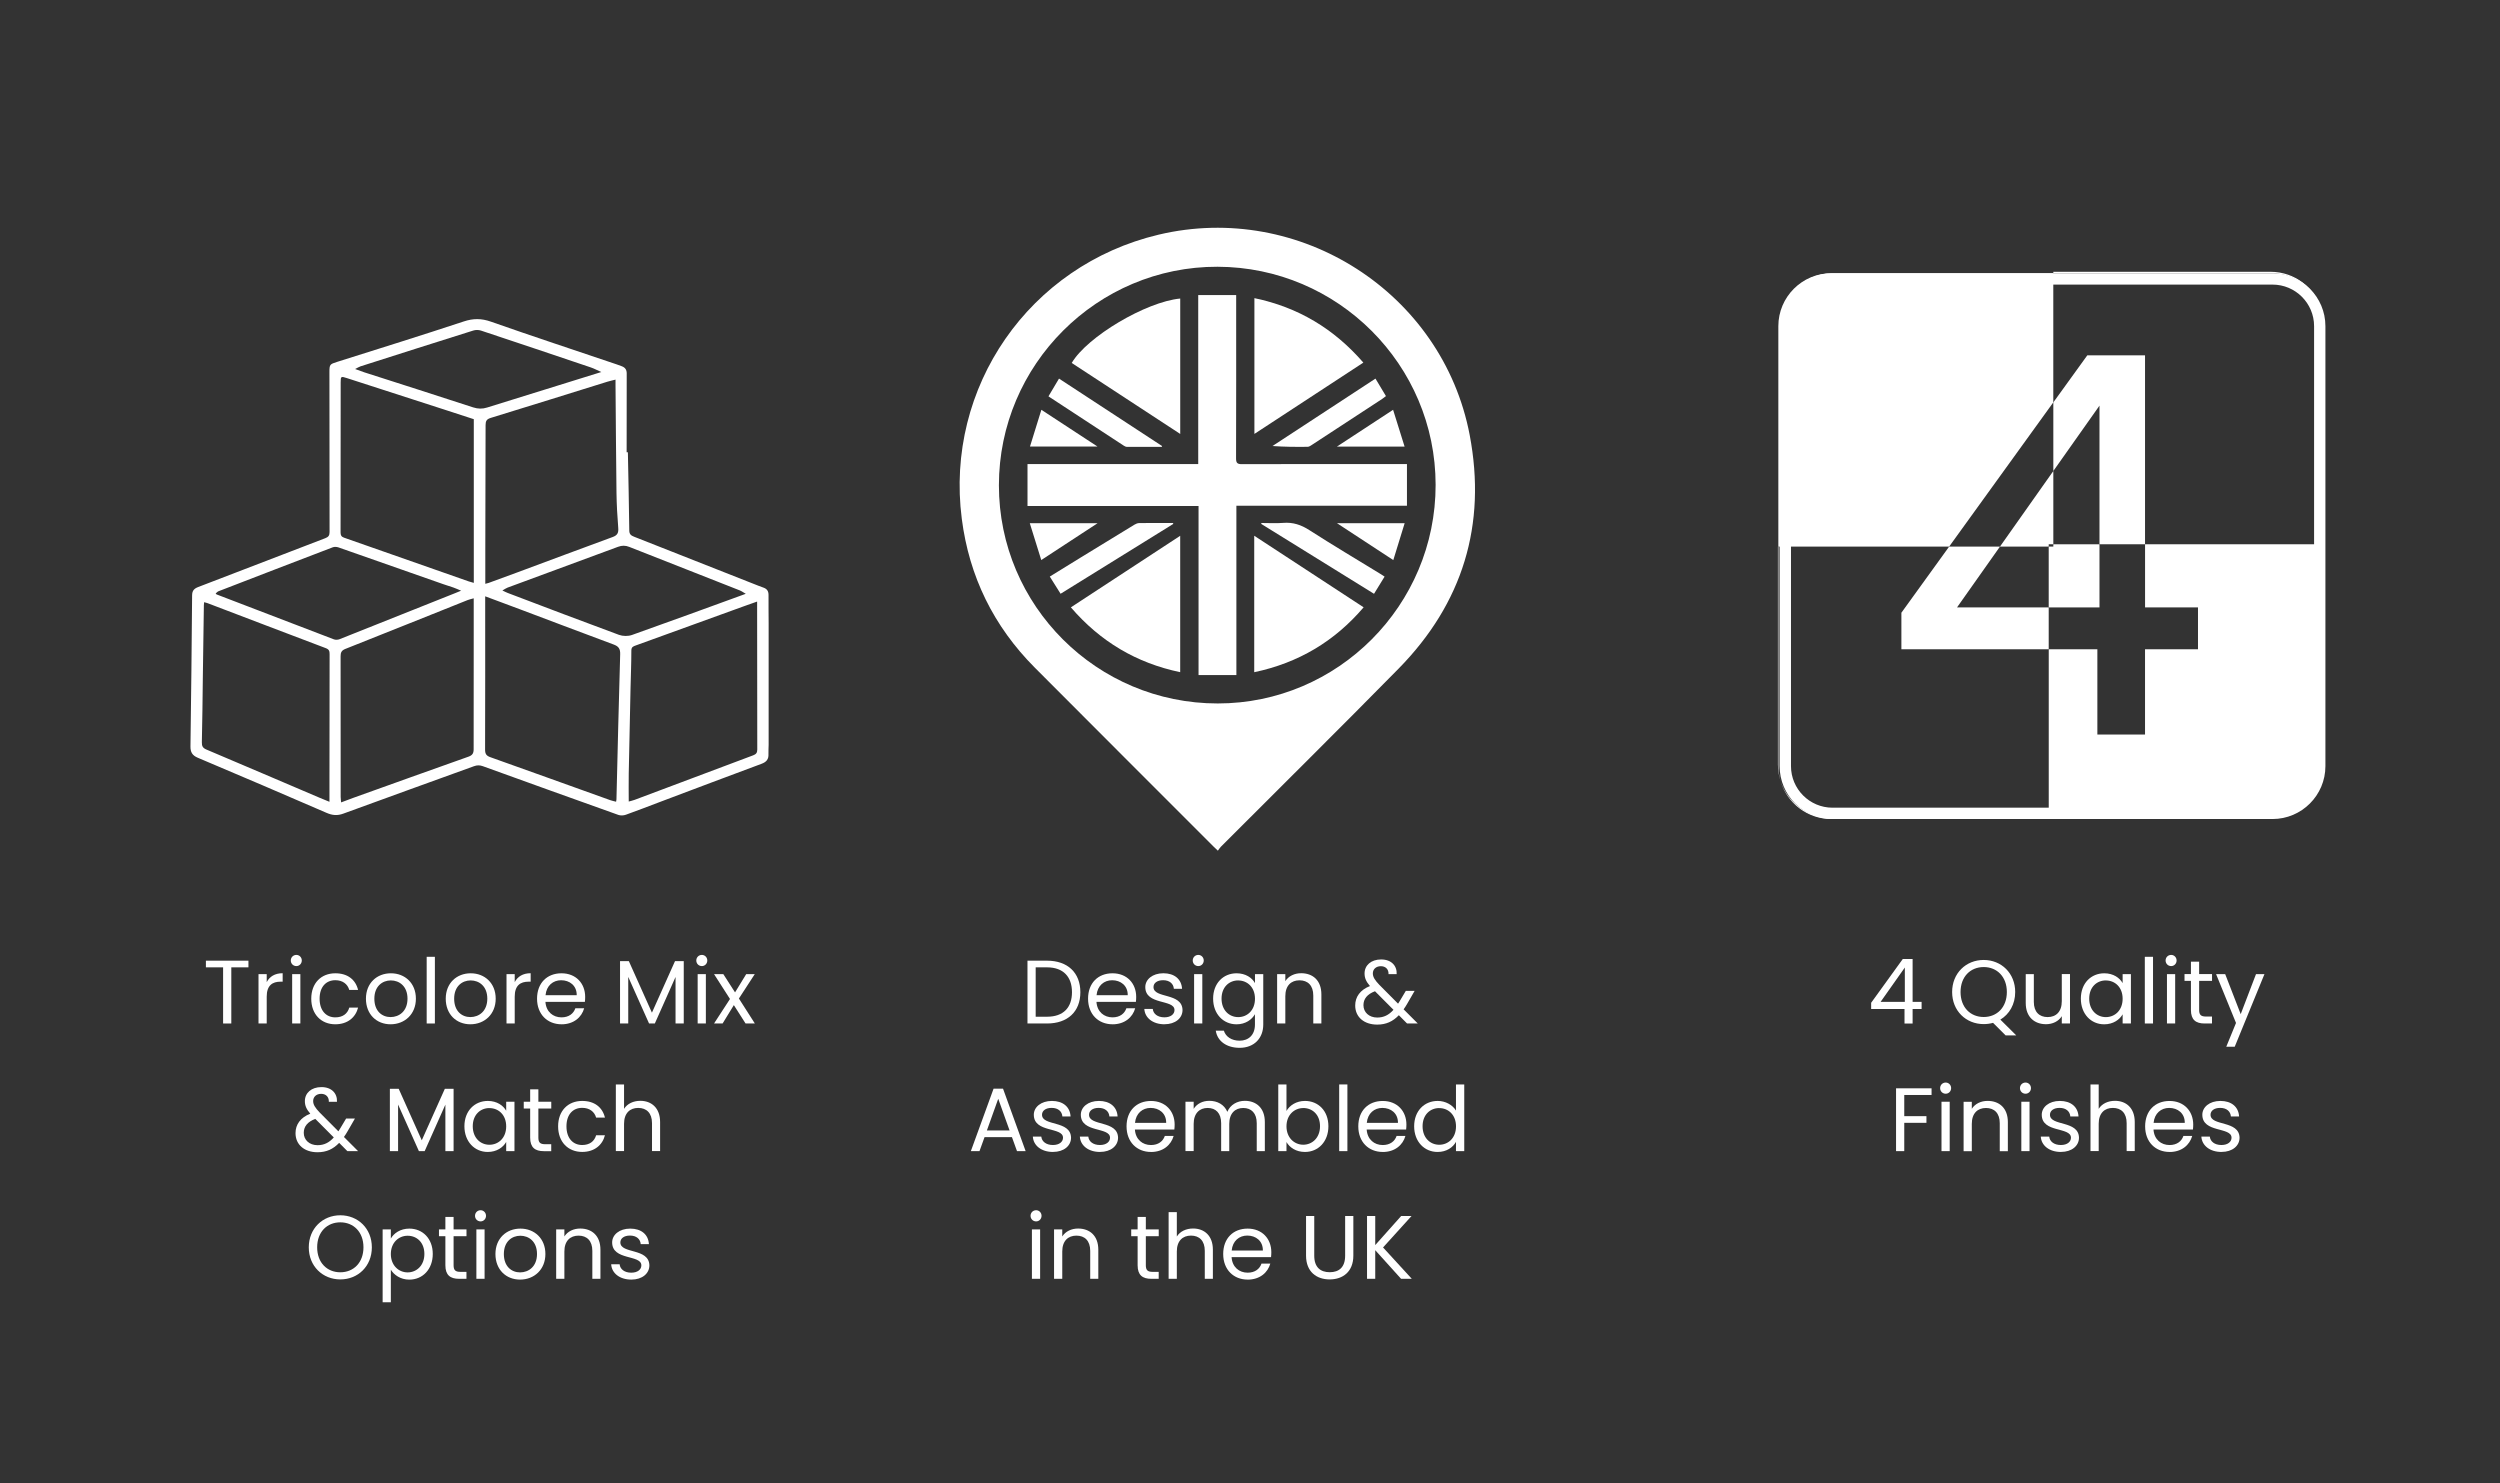<?xml version="1.0" encoding="UTF-8"?>
<svg id="Layer_1" data-name="Layer 1" xmlns="http://www.w3.org/2000/svg" viewBox="0 0 697.66 413.94">
  <rect x="0" y="0" width="697.66" height="413.94" fill="#333333" stroke="none"/>
  <defs>
    <style>
      .cls-1 {
        fill: #fff;
      }
    </style>
  </defs>
  <path class="cls-1" d="m175.22,126.23c.14,7.28.31,14.56.39,21.84.01,1.09.58,1.41,1.39,1.73,11.05,4.35,22.1,8.71,33.15,13.07.97.38,1.94.78,2.92,1.12,1,.35,1.41,1.01,1.4,2.08-.03,2.66.03,5.32.03,7.98,0,11.25,0,22.51,0,33.76,0,.87-.09,1.75-.05,2.62.08,1.43-.55,2.2-1.9,2.71-9.3,3.45-18.57,6.96-27.86,10.46-3.34,1.26-6.66,2.56-10.02,3.76-.63.23-1.47.28-2.09.06-12.62-4.5-25.23-9.04-37.83-13.6-.87-.31-1.58-.32-2.47,0-12.14,4.43-24.31,8.75-36.43,13.22-1.75.65-3.11.5-4.77-.22-11.93-5.18-23.9-10.29-35.89-15.36-1.51-.64-2.06-1.53-2.04-3.17.2-14.04.35-28.08.46-42.13.01-1.33.55-1.9,1.72-2.35,11.82-4.52,23.63-9.09,35.45-13.62.85-.33,1.19-.73,1.19-1.7-.04-14.87-.03-29.75-.04-44.62,0-2.17.11-2.24,2.18-2.89,11.78-3.72,23.57-7.39,35.3-11.27,2.66-.88,4.94-.88,7.6.06,11.65,4.1,23.39,7.96,35.09,11.92.49.17.98.35,1.47.54.91.36,1.33.98,1.32,2.01-.03,7.32-.02,14.65-.02,21.97h.3Zm-43-9.25c-2.65-.86-5.21-1.7-7.77-2.53-9.23-2.98-18.46-5.96-27.69-8.95-1.61-.52-1.69-.49-1.69,1.21,0,13.96,0,27.91-.03,41.87,0,.77.2,1.19.95,1.46,11.62,4.06,23.24,8.14,34.85,12.22.42.15.86.25,1.38.4v-45.68Zm3.22,45.94c.37-.1.66-.15.93-.25,2.66-.97,5.31-1.93,7.96-2.92,8.89-3.3,17.76-6.63,26.66-9.89,1.32-.48,1.65-1.18,1.54-2.53-.27-3.26-.44-6.53-.49-9.79-.13-10.03-.18-20.06-.27-30.08,0-.42,0-.84,0-1.52-.91.23-1.61.38-2.29.59-10.84,3.37-21.67,6.77-32.52,10.09-1.15.35-1.45.86-1.45,2.01,0,11.77-.05,23.55-.08,35.32,0,2.96,0,5.91,0,8.97Zm-.04,3.5c0,.7,0,1.21,0,1.71,0,13.69.02,27.38-.03,41.06,0,1.23.38,1.74,1.51,2.13,11.14,3.96,22.27,7.98,33.4,11.97.52.19,1.07.29,1.65.44.05-.3.1-.46.1-.63.33-13.51.64-27.01,1.04-40.52.05-1.55-.46-2.22-1.85-2.73-8.68-3.22-17.34-6.52-26.01-9.78-3.2-1.21-6.42-2.39-9.81-3.66Zm-3.2.55c-.61.17-1.16.28-1.67.48-11.39,4.55-22.78,9.13-34.18,13.65-1.05.42-1.31,1.02-1.3,2.07.03,13.08.01,26.16.02,39.25,0,.45.08.89.13,1.5,1.3-.48,2.38-.9,3.48-1.3,10.68-3.83,21.36-7.67,32.06-11.46,1.1-.39,1.44-.95,1.44-2.08-.02-10.77,0-21.54.02-32.31,0-3.22,0-6.44,0-9.8Zm79.1.9c-1.35.48-2.48.87-3.61,1.28-10.1,3.66-20.19,7.32-30.29,10.98-.66.24-1.2.41-1.21,1.38,0,3.53-.15,7.06-.23,10.59-.17,7.93-.35,15.86-.5,23.79-.05,2.56,0,5.12,0,7.79.5-.14,1.09-.27,1.64-.47,11.03-4.14,22.06-8.3,33.09-12.43.8-.3,1.14-.7,1.14-1.61-.04-12.95-.03-25.89-.04-38.84,0-.69,0-1.38,0-2.45Zm-119.36,55.86c0-1.92,0-3.64,0-5.36.01-11.95.02-23.89.04-35.84,0-.83-.15-1.31-1.05-1.65-10.99-4.15-21.95-8.35-32.93-12.53-.31-.12-.64-.19-1.04-.3-.03.37-.07.62-.07.87-.1,6.76-.2,13.51-.29,20.27-.08,5.97-.12,11.95-.27,17.92-.03,1.1.26,1.63,1.27,2.06,10.5,4.44,20.98,8.93,31.46,13.4.9.39,1.82.75,2.87,1.18Zm36.76-58.88c-.96-.4-1.56-.68-2.19-.9-.9-.32-1.82-.58-2.73-.9-9.77-3.43-19.53-6.87-29.3-10.28-.49-.17-1.14-.22-1.61-.04-10.64,4.06-21.27,8.16-31.9,12.27-.3.12-.53.41-.79.62.17.19.19.24.23.25,10.92,4.19,21.84,8.39,32.77,12.55.47.18,1.13.14,1.6-.05,10.71-4.25,21.42-8.53,32.12-12.8.47-.19.95-.38,1.79-.73Zm79.42.86c-.72-.41-1.17-.75-1.67-.95-10.28-4.05-20.56-8.09-30.84-12.14-1.06-.42-2.04-.44-3.15-.02-10.27,3.82-20.56,7.59-30.84,11.39-.42.16-.79.44-1.42.79.67.32,1.08.54,1.51.7,10.33,3.92,20.65,7.86,31.02,11.68,1.09.4,2.56.42,3.65.03,10.48-3.71,20.92-7.55,31.73-11.48Zm-40.32-61.89c-1.11-.49-1.98-.96-2.91-1.28-10.22-3.45-20.44-6.89-30.68-10.29-.65-.21-1.48-.22-2.13-.01-10.5,3.3-20.98,6.64-31.46,9.99-.46.15-.87.43-1.52.75,1.02.37,1.75.66,2.49.9,10.15,3.26,20.3,6.49,30.43,9.8,1.36.44,2.57.47,3.91.05,10.49-3.28,20.99-6.53,31.87-9.91Z"/>
  <g>
    <path class="cls-1" d="m339.86,237.39c-.56-.53-.88-.82-1.19-1.13-16.64-16.65-33.3-33.28-49.91-49.96-11.47-11.52-18.29-25.39-20.36-41.52-4.73-36.75,18.84-70.72,54.92-79.29,39.34-9.34,79.26,16.19,86.82,55.92,4.76,25.04-1.94,46.97-19.85,65.19-16.41,16.69-33.06,33.14-49.6,49.71-.28.28-.48.63-.82,1.08Zm60.77-102.09c-.02-33.49-27.29-60.77-60.85-60.86-33.57-.09-61.01,27.32-61.02,60.97-.01,33.62,27.35,60.9,61.06,60.9,33.53,0,60.83-27.39,60.81-61Z"/>
    <path class="cls-1" d="m286.74,141.21v-11.7h47.64v-47.17h10.59v1.74c0,14.62.02,29.24-.03,43.85,0,1.29.37,1.6,1.63,1.6,14.71-.04,29.41-.03,44.12-.03.57,0,1.14,0,1.94,0v11.63h-47.6v47.25h-10.56v-47.17h-47.74Z"/>
    <path class="cls-1" d="m329.35,149.52v38.06c-12.24-2.56-22.3-8.55-30.51-18.09,10.15-6.64,20.23-13.24,30.51-19.97Z"/>
    <path class="cls-1" d="m350.01,187.59v-38.08c10.23,6.69,20.31,13.29,30.53,19.97-8.12,9.51-18.19,15.51-30.53,18.11Z"/>
    <path class="cls-1" d="m329.36,83.31v37.79c-10.19-6.66-20.23-13.24-30.28-19.81,4.28-7.32,20.72-17.07,30.28-17.98Z"/>
    <path class="cls-1" d="m350.06,83.2c12.17,2.53,22.18,8.51,30.4,17.99-10.14,6.64-20.19,13.22-30.4,19.9v-37.89Z"/>
    <path class="cls-1" d="m327.43,146.2c-10.43,6.46-20.86,12.93-31.46,19.5-1-1.6-1.97-3.15-3.01-4.8,2.94-1.81,5.78-3.57,8.63-5.32,4.99-3.06,9.99-6.13,15-9.17.39-.24.89-.44,1.34-.44,3.13-.04,6.26-.02,9.39-.02.04.08.08.17.12.25Z"/>
    <path class="cls-1" d="m386.39,160.91c-.97,1.58-1.91,3.11-2.95,4.8-10.55-6.54-21.01-13.02-31.47-19.5.01-.09.03-.17.04-.26,2.03,0,4.08.13,6.1-.03,2.71-.22,4.98.54,7.28,2.02,6.52,4.19,13.19,8.15,19.8,12.2.37.23.73.47,1.21.78Z"/>
    <path class="cls-1" d="m383.84,105.65c1.01,1.68,1.93,3.23,2.93,4.89-.4.3-.73.57-1.08.8-6.53,4.28-13.06,8.55-19.6,12.82-.36.23-.78.53-1.17.53-3.25.04-6.49.02-9.82-.22,9.54-6.24,19.07-12.49,28.75-18.82Z"/>
    <path class="cls-1" d="m324.2,124.71c-3.25,0-6.49,0-9.74-.01-.28,0-.59-.16-.84-.32-6.87-4.49-13.73-8.98-20.59-13.48-.11-.07-.22-.15-.44-.3.98-1.66,1.92-3.24,2.94-4.95,9.64,6.31,19.2,12.57,28.76,18.82l-.08.24Z"/>
    <path class="cls-1" d="m388.76,114.36c1.09,3.48,2.12,6.78,3.21,10.27h-18.89c5.3-3.47,10.37-6.79,15.68-10.27Z"/>
    <path class="cls-1" d="m290.61,114.36c5.31,3.48,10.36,6.78,15.67,10.26h-18.85c1.06-3.41,2.09-6.74,3.18-10.26Z"/>
    <path class="cls-1" d="m306.29,146.01c-5.31,3.48-10.35,6.78-15.71,10.28-1.08-3.48-2.12-6.81-3.2-10.28h18.91Z"/>
    <path class="cls-1" d="m373.09,146h18.9c-1.06,3.44-2.08,6.76-3.17,10.3-5.33-3.49-10.39-6.8-15.73-10.3Z"/>
  </g>
  <path class="cls-1" d="m634.18,228.56h-122.78c-8.14,0-14.77-6.62-14.77-14.76v-122.78c0-8.14,6.62-14.77,14.77-14.77h122.78c8.14,0,14.76,6.62,14.76,14.77v122.78c0,8.14-6.62,14.76-14.76,14.76Zm-122.78-149.14c-6.4,0-11.6,5.2-11.6,11.6v122.78c0,6.39,5.2,11.6,11.6,11.6h122.78c6.39,0,11.6-5.2,11.6-11.6v-122.78c0-6.39-5.2-11.6-11.6-11.6h-122.78Z"/>
  <g>
    <path class="cls-1" d="m648.45,151.89h.13v-60.87c0-1.63-.28-3.19-.77-4.66.41,1.35.63,2.78.63,4.26v61.27Z"/>
    <path class="cls-1" d="m510.91,228.16c-6.51,0-12.04-4.24-14-10.11,1.83,6.07,7.47,10.51,14.13,10.51h60.68v-.4h-60.81Z"/>
    <path class="cls-1" d="m496.28,152.53h-.13v60.87c0,1.63.28,3.19.77,4.66-.41-1.35-.63-2.78-.63-4.26v-61.27Z"/>
    <path class="cls-1" d="m633.82,76.25c6.51,0,12.04,4.24,14,10.11-1.83-6.07-7.47-10.51-14.13-10.51h-60.68v.4h60.81Z"/>
    <path class="cls-1" d="m573.01,76.25h-61.97c-8.14,0-14.77,6.62-14.77,14.77v61.51h47.67l29.06-40.24v-36.03Z"/>
    <polygon class="cls-1" points="571.72 151.89 573.01 151.89 573.01 131.44 558.12 152.53 571.72 152.53 571.72 151.89"/>
    <path class="cls-1" d="m598.6,169.51h14.78v11.68h-14.78v23.79h-13.3v-23.79h-13.57v46.98h61.97c8.14,0,14.77-6.62,14.77-14.77v-61.51h-49.86v17.62Z"/>
    <polygon class="cls-1" points="573.01 152.53 571.72 152.53 571.72 169.51 585.89 169.51 585.89 151.89 573.01 151.89 573.01 152.53"/>
    <polygon class="cls-1" points="585.89 113.2 585.89 151.89 598.6 151.89 598.6 99.16 582.49 99.16 573.01 112.29 573.01 131.44 585.89 113.2"/>
    <polygon class="cls-1" points="546.13 169.51 558.12 152.53 543.94 152.53 530.61 170.99 530.61 181.19 571.72 181.19 571.72 169.51 546.13 169.51"/>
  </g>
  <g>
    <path class="cls-1" d="m57.46,268.09h11.87v1.86h-4.78v15.67h-2.29v-15.67h-4.8v-1.86Z"/>
    <path class="cls-1" d="m74.43,285.62h-2.29v-13.78h2.29v2.24c.78-1.53,2.26-2.49,4.45-2.49v2.36h-.6c-2.19,0-3.85.98-3.85,4.17v7.49Z"/>
    <path class="cls-1" d="m81.15,268.04c0-.88.68-1.56,1.56-1.56.83,0,1.51.68,1.51,1.56s-.68,1.56-1.51,1.56c-.88,0-1.56-.68-1.56-1.56Zm.38,3.8h2.29v13.78h-2.29v-13.78Z"/>
    <path class="cls-1" d="m93.57,271.61c3.42,0,5.66,1.76,6.36,4.65h-2.46c-.48-1.66-1.86-2.72-3.9-2.72-2.51,0-4.38,1.79-4.38,5.16s1.86,5.21,4.38,5.21c2.04,0,3.4-.98,3.9-2.72h2.46c-.7,2.74-2.94,4.65-6.36,4.65-3.92,0-6.71-2.77-6.71-7.14s2.79-7.09,6.71-7.09Z"/>
    <path class="cls-1" d="m108.99,285.84c-3.9,0-6.87-2.77-6.87-7.14s3.07-7.09,6.97-7.09,6.97,2.74,6.97,7.09-3.14,7.14-7.07,7.14Zm0-2.01c2.39,0,4.73-1.63,4.73-5.13s-2.29-5.1-4.65-5.1-4.6,1.63-4.6,5.1,2.14,5.13,4.53,5.13Z"/>
    <path class="cls-1" d="m119.07,267.01h2.29v18.61h-2.29v-18.61Z"/>
    <path class="cls-1" d="m131.26,285.84c-3.9,0-6.87-2.77-6.87-7.14s3.07-7.09,6.97-7.09,6.97,2.74,6.97,7.09-3.14,7.14-7.07,7.14Zm0-2.01c2.39,0,4.73-1.63,4.73-5.13s-2.29-5.1-4.65-5.1-4.6,1.63-4.6,5.1,2.14,5.13,4.53,5.13Z"/>
    <path class="cls-1" d="m143.64,285.62h-2.29v-13.78h2.29v2.24c.78-1.53,2.26-2.49,4.45-2.49v2.36h-.6c-2.19,0-3.85.98-3.85,4.17v7.49Z"/>
    <path class="cls-1" d="m156.69,285.84c-3.92,0-6.82-2.77-6.82-7.14s2.79-7.09,6.82-7.09,6.61,2.82,6.61,6.59c0,.5-.03.91-.08,1.38h-11.01c.18,2.79,2.14,4.33,4.48,4.33,2.06,0,3.37-1.06,3.87-2.54h2.46c-.7,2.51-2.92,4.48-6.34,4.48Zm-4.45-8.12h8.7c.03-2.69-1.99-4.17-4.35-4.17-2.24,0-4.1,1.48-4.35,4.17Z"/>
    <path class="cls-1" d="m173.03,268.22h2.46l6.44,14.38,6.44-14.38h2.44v17.4h-2.29v-12.98l-5.78,12.98h-1.61l-5.81-13v13h-2.29v-17.4Z"/>
    <path class="cls-1" d="m194.31,268.04c0-.88.68-1.56,1.56-1.56.83,0,1.51.68,1.51,1.56s-.68,1.56-1.51,1.56c-.88,0-1.56-.68-1.56-1.56Zm.38,3.8h2.29v13.78h-2.29v-13.78Z"/>
    <path class="cls-1" d="m204.79,280.49l-3.14,5.13h-2.39l4.45-6.84-4.45-6.94h2.59l3.27,5.1,3.12-5.1h2.39l-4.43,6.81,4.45,6.97h-2.59l-3.27-5.13Z"/>
    <path class="cls-1" d="m91.77,307.46c.05-1.43-.91-2.21-2.14-2.21-1.36,0-2.24.85-2.24,2.01,0,1.03.58,1.89,1.81,3.19l5.23,5.26c.15-.23.3-.45.45-.7l1.71-2.87h2.46l-2.06,3.57c-.33.58-.65,1.08-1.01,1.58l3.95,3.95h-2.99l-2.29-2.31c-1.68,1.76-3.57,2.62-6.04,2.62-3.65,0-6.14-2.09-6.14-5.33,0-2.41,1.38-4.35,4.12-5.43-1.08-1.26-1.51-2.24-1.51-3.52,0-2.24,1.79-3.9,4.63-3.9s4.45,1.76,4.33,4.1h-2.29Zm1.38,9.96l-5.16-5.18c-2.19.83-3.22,2.14-3.22,3.9,0,1.96,1.56,3.44,3.85,3.44,1.81,0,3.22-.7,4.53-2.16Z"/>
    <path class="cls-1" d="m108.8,303.84h2.46l6.44,14.38,6.44-14.38h2.44v17.4h-2.29v-12.98l-5.78,12.98h-1.61l-5.81-13v13h-2.29v-17.4Z"/>
    <path class="cls-1" d="m136.13,307.23c2.57,0,4.33,1.31,5.13,2.74v-2.51h2.31v13.78h-2.31v-2.56c-.83,1.48-2.62,2.79-5.15,2.79-3.67,0-6.51-2.89-6.51-7.17s2.84-7.07,6.54-7.07Zm.45,1.99c-2.51,0-4.65,1.84-4.65,5.08s2.14,5.16,4.65,5.16,4.68-1.89,4.68-5.13-2.16-5.1-4.68-5.1Z"/>
    <path class="cls-1" d="m147.95,309.35h-1.79v-1.89h1.79v-3.47h2.29v3.47h3.6v1.89h-3.6v8.12c0,1.36.5,1.84,1.91,1.84h1.68v1.94h-2.06c-2.44,0-3.82-1.01-3.82-3.77v-8.12Z"/>
    <path class="cls-1" d="m162.46,307.23c3.42,0,5.66,1.76,6.36,4.65h-2.46c-.48-1.66-1.86-2.72-3.9-2.72-2.52,0-4.38,1.79-4.38,5.16s1.86,5.21,4.38,5.21c2.04,0,3.39-.98,3.9-2.72h2.46c-.7,2.74-2.94,4.65-6.36,4.65-3.92,0-6.71-2.77-6.71-7.14s2.79-7.09,6.71-7.09Z"/>
    <path class="cls-1" d="m171.86,302.63h2.29v6.81c.91-1.46,2.62-2.24,4.55-2.24,3.07,0,5.51,1.96,5.51,5.91v8.12h-2.26v-7.8c0-2.82-1.53-4.25-3.85-4.25s-3.95,1.46-3.95,4.43v7.62h-2.29v-18.61Z"/>
    <path class="cls-1" d="m94.97,357.04c-4.93,0-8.8-3.7-8.8-8.95s3.87-8.95,8.8-8.95,8.8,3.7,8.8,8.95-3.85,8.95-8.8,8.95Zm0-1.99c3.7,0,6.46-2.69,6.46-6.97s-2.77-6.97-6.46-6.97-6.46,2.67-6.46,6.97,2.77,6.97,6.46,6.97Z"/>
    <path class="cls-1" d="m114.23,342.86c3.7,0,6.54,2.77,6.54,7.07s-2.84,7.17-6.54,7.17c-2.51,0-4.3-1.36-5.16-2.77v9.08h-2.29v-20.32h2.29v2.54c.83-1.46,2.64-2.77,5.16-2.77Zm-.48,1.99c-2.49,0-4.68,1.91-4.68,5.1s2.19,5.13,4.68,5.13,4.68-1.91,4.68-5.15-2.14-5.08-4.68-5.08Z"/>
    <path class="cls-1" d="m124.29,344.97h-1.79v-1.89h1.79v-3.47h2.29v3.47h3.6v1.89h-3.6v8.12c0,1.36.5,1.84,1.91,1.84h1.68v1.94h-2.06c-2.44,0-3.82-1.01-3.82-3.77v-8.12Z"/>
    <path class="cls-1" d="m132.56,339.29c0-.88.68-1.56,1.56-1.56.83,0,1.51.68,1.51,1.56s-.68,1.56-1.51,1.56c-.88,0-1.56-.68-1.56-1.56Zm.38,3.8h2.29v13.78h-2.29v-13.78Z"/>
    <path class="cls-1" d="m145.13,357.09c-3.9,0-6.87-2.77-6.87-7.14s3.07-7.09,6.97-7.09,6.97,2.74,6.97,7.09-3.14,7.14-7.07,7.14Zm0-2.01c2.39,0,4.73-1.63,4.73-5.13s-2.29-5.1-4.65-5.1-4.6,1.63-4.6,5.1,2.14,5.13,4.53,5.13Z"/>
    <path class="cls-1" d="m165.3,349.07c0-2.82-1.53-4.25-3.85-4.25s-3.95,1.46-3.95,4.43v7.62h-2.29v-13.78h2.29v1.96c.91-1.43,2.57-2.21,4.43-2.21,3.19,0,5.63,1.96,5.63,5.91v8.12h-2.26v-7.8Z"/>
    <path class="cls-1" d="m176.19,357.09c-3.22,0-5.48-1.76-5.63-4.27h2.36c.12,1.33,1.31,2.34,3.24,2.34,1.81,0,2.82-.91,2.82-2.04,0-3.07-8.15-1.28-8.15-6.41,0-2.11,1.99-3.85,5.05-3.85s5.05,1.63,5.21,4.33h-2.29c-.1-1.38-1.16-2.39-2.99-2.39-1.68,0-2.69.8-2.69,1.91,0,3.27,8,1.48,8.1,6.41,0,2.26-1.99,3.97-5.03,3.97Z"/>
  </g>
  <g>
    <path class="cls-1" d="m301.49,276.89c0,5.43-3.55,8.73-9.3,8.73h-5.46v-17.53h5.46c5.76,0,9.3,3.37,9.3,8.8Zm-9.3,6.84c4.58,0,6.96-2.57,6.96-6.84s-2.39-6.94-6.96-6.94h-3.17v13.78h3.17Z"/>
    <path class="cls-1" d="m310.46,285.84c-3.92,0-6.82-2.77-6.82-7.14s2.79-7.09,6.82-7.09,6.61,2.82,6.61,6.59c0,.5-.03.91-.08,1.38h-11.01c.18,2.79,2.14,4.33,4.48,4.33,2.06,0,3.37-1.06,3.87-2.54h2.46c-.7,2.51-2.92,4.48-6.34,4.48Zm-4.45-8.12h8.7c.03-2.69-1.99-4.17-4.35-4.17-2.24,0-4.1,1.48-4.35,4.17Z"/>
    <path class="cls-1" d="m324.97,285.84c-3.22,0-5.48-1.76-5.63-4.28h2.36c.12,1.33,1.31,2.34,3.24,2.34,1.81,0,2.82-.91,2.82-2.04,0-3.07-8.15-1.28-8.15-6.41,0-2.11,1.99-3.85,5.05-3.85s5.05,1.63,5.21,4.33h-2.29c-.1-1.38-1.16-2.39-2.99-2.39-1.68,0-2.69.8-2.69,1.91,0,3.27,8,1.48,8.1,6.41,0,2.26-1.99,3.97-5.03,3.97Z"/>
    <path class="cls-1" d="m332.85,268.04c0-.88.68-1.56,1.56-1.56.83,0,1.51.68,1.51,1.56s-.68,1.56-1.51,1.56c-.88,0-1.56-.68-1.56-1.56Zm.38,3.8h2.29v13.78h-2.29v-13.78Z"/>
    <path class="cls-1" d="m345.09,271.61c2.51,0,4.33,1.26,5.13,2.74v-2.51h2.31v14.08c0,3.8-2.54,6.49-6.59,6.49-3.62,0-6.21-1.84-6.66-4.78h2.26c.5,1.66,2.14,2.79,4.4,2.79,2.44,0,4.27-1.56,4.27-4.5v-2.89c-.83,1.48-2.62,2.82-5.13,2.82-3.7,0-6.54-2.89-6.54-7.17s2.84-7.07,6.54-7.07Zm.45,1.99c-2.51,0-4.65,1.84-4.65,5.08s2.14,5.16,4.65,5.16,4.68-1.89,4.68-5.13-2.16-5.1-4.68-5.1Z"/>
    <path class="cls-1" d="m366.49,277.82c0-2.82-1.53-4.25-3.85-4.25s-3.95,1.46-3.95,4.43v7.62h-2.29v-13.78h2.29v1.96c.91-1.43,2.56-2.21,4.43-2.21,3.19,0,5.63,1.96,5.63,5.91v8.12h-2.26v-7.8Z"/>
    <path class="cls-1" d="m387.49,271.84c.05-1.43-.9-2.21-2.14-2.21-1.36,0-2.24.85-2.24,2.01,0,1.03.58,1.89,1.81,3.19l5.23,5.26c.15-.23.3-.45.45-.7l1.71-2.87h2.46l-2.06,3.57c-.33.58-.65,1.08-1.01,1.58l3.95,3.95h-2.99l-2.29-2.31c-1.69,1.76-3.57,2.62-6.04,2.62-3.65,0-6.14-2.09-6.14-5.33,0-2.41,1.38-4.35,4.12-5.43-1.08-1.26-1.51-2.24-1.51-3.52,0-2.24,1.79-3.9,4.63-3.9s4.45,1.76,4.33,4.1h-2.29Zm1.38,9.96l-5.16-5.18c-2.19.83-3.22,2.14-3.22,3.9,0,1.96,1.56,3.44,3.85,3.44,1.81,0,3.22-.7,4.53-2.16Z"/>
    <path class="cls-1" d="m282.39,317.34h-7.64l-1.41,3.9h-2.41l6.34-17.43h2.64l6.31,17.43h-2.41l-1.41-3.9Zm-3.82-10.71l-3.17,8.85h6.34l-3.17-8.85Z"/>
    <path class="cls-1" d="m293.86,321.47c-3.22,0-5.48-1.76-5.63-4.28h2.36c.13,1.33,1.31,2.34,3.24,2.34,1.81,0,2.82-.91,2.82-2.04,0-3.07-8.15-1.28-8.15-6.41,0-2.11,1.99-3.85,5.05-3.85s5.05,1.63,5.21,4.33h-2.29c-.1-1.38-1.16-2.39-2.99-2.39-1.68,0-2.69.8-2.69,1.91,0,3.27,8,1.48,8.1,6.41,0,2.26-1.99,3.97-5.03,3.97Z"/>
    <path class="cls-1" d="m306.98,321.47c-3.22,0-5.48-1.76-5.63-4.28h2.36c.12,1.33,1.31,2.34,3.24,2.34,1.81,0,2.82-.91,2.82-2.04,0-3.07-8.15-1.28-8.15-6.41,0-2.11,1.99-3.85,5.05-3.85s5.05,1.63,5.21,4.33h-2.29c-.1-1.38-1.16-2.39-2.99-2.39-1.68,0-2.69.8-2.69,1.91,0,3.27,8,1.48,8.1,6.41,0,2.26-1.99,3.97-5.03,3.97Z"/>
    <path class="cls-1" d="m321.19,321.47c-3.92,0-6.81-2.77-6.81-7.14s2.79-7.09,6.81-7.09,6.61,2.82,6.61,6.59c0,.5-.03.91-.08,1.38h-11.01c.18,2.79,2.14,4.33,4.48,4.33,2.06,0,3.37-1.06,3.87-2.54h2.46c-.71,2.51-2.92,4.48-6.34,4.48Zm-4.45-8.12h8.7c.03-2.69-1.99-4.17-4.35-4.17-2.24,0-4.1,1.48-4.35,4.17Z"/>
    <path class="cls-1" d="m350.71,313.45c0-2.82-1.51-4.25-3.77-4.25s-3.9,1.48-3.9,4.45v7.59h-2.26v-7.8c0-2.82-1.51-4.25-3.77-4.25s-3.9,1.48-3.9,4.45v7.59h-2.29v-13.78h2.29v1.99c.91-1.46,2.54-2.24,4.35-2.24,2.26,0,4.15,1.01,5.05,3.07.8-1.99,2.77-3.07,4.88-3.07,3.14,0,5.58,1.96,5.58,5.91v8.12h-2.26v-7.8Z"/>
    <path class="cls-1" d="m364.17,307.23c3.72,0,6.54,2.77,6.54,7.07s-2.84,7.17-6.54,7.17c-2.51,0-4.3-1.26-5.16-2.77v2.54h-2.29v-18.61h2.29v7.39c.88-1.53,2.72-2.79,5.16-2.79Zm-.48,1.99c-2.49,0-4.68,1.91-4.68,5.1s2.19,5.13,4.68,5.13,4.68-1.91,4.68-5.16-2.14-5.08-4.68-5.08Z"/>
    <path class="cls-1" d="m373.72,302.63h2.29v18.61h-2.29v-18.61Z"/>
    <path class="cls-1" d="m385.87,321.47c-3.92,0-6.82-2.77-6.82-7.14s2.79-7.09,6.82-7.09,6.61,2.82,6.61,6.59c0,.5-.03.91-.08,1.38h-11.01c.18,2.79,2.14,4.33,4.48,4.33,2.06,0,3.37-1.06,3.87-2.54h2.46c-.7,2.51-2.92,4.48-6.34,4.48Zm-4.45-8.12h8.7c.03-2.69-1.99-4.17-4.35-4.17-2.24,0-4.1,1.48-4.35,4.17Z"/>
    <path class="cls-1" d="m401.21,307.23c2.16,0,4.15,1.11,5.1,2.69v-7.29h2.31v18.61h-2.31v-2.59c-.83,1.53-2.62,2.82-5.13,2.82-3.7,0-6.54-2.89-6.54-7.17s2.84-7.07,6.56-7.07Zm.43,1.99c-2.51,0-4.65,1.84-4.65,5.08s2.14,5.16,4.65,5.16,4.68-1.89,4.68-5.13-2.16-5.1-4.68-5.1Z"/>
    <path class="cls-1" d="m287.59,339.29c0-.88.68-1.56,1.56-1.56.83,0,1.51.68,1.51,1.56s-.68,1.56-1.51,1.56c-.88,0-1.56-.68-1.56-1.56Zm.38,3.8h2.29v13.78h-2.29v-13.78Z"/>
    <path class="cls-1" d="m304.24,349.07c0-2.82-1.53-4.25-3.85-4.25s-3.95,1.46-3.95,4.43v7.62h-2.29v-13.78h2.29v1.96c.91-1.43,2.57-2.21,4.43-2.21,3.19,0,5.63,1.96,5.63,5.91v8.12h-2.26v-7.8Z"/>
    <path class="cls-1" d="m317.47,344.97h-1.79v-1.89h1.79v-3.47h2.29v3.47h3.6v1.89h-3.6v8.12c0,1.36.5,1.84,1.91,1.84h1.68v1.94h-2.06c-2.44,0-3.82-1.01-3.82-3.77v-8.12Z"/>
    <path class="cls-1" d="m326.12,338.26h2.29v6.81c.91-1.46,2.62-2.24,4.55-2.24,3.07,0,5.51,1.96,5.51,5.91v8.12h-2.26v-7.8c0-2.82-1.53-4.25-3.85-4.25s-3.95,1.46-3.95,4.43v7.62h-2.29v-18.61Z"/>
    <path class="cls-1" d="m348.17,357.09c-3.92,0-6.82-2.77-6.82-7.14s2.79-7.09,6.82-7.09,6.61,2.82,6.61,6.59c0,.5-.03.91-.08,1.38h-11.01c.18,2.79,2.14,4.33,4.48,4.33,2.06,0,3.37-1.06,3.87-2.54h2.46c-.7,2.51-2.92,4.48-6.34,4.48Zm-4.45-8.12h8.7c.03-2.69-1.99-4.17-4.35-4.17-2.24,0-4.1,1.48-4.35,4.17Z"/>
    <path class="cls-1" d="m364.47,339.34h2.29v11.09c0,3.22,1.73,4.6,4.32,4.6s4.3-1.38,4.3-4.6v-11.09h2.29v11.06c0,4.55-2.99,6.64-6.61,6.64s-6.59-2.09-6.59-6.64v-11.06Z"/>
    <path class="cls-1" d="m383.78,348.87v8h-2.29v-17.53h2.29v8.12l7.24-8.12h2.89l-7.95,8.78,8.02,8.75h-2.99l-7.22-8Z"/>
  </g>
  <g>
    <path class="cls-1" d="m531.47,281.57h-9.3v-1.73l8.83-12.22h2.74v11.97h2.51v1.99h-2.51v4.05h-2.26v-4.05Zm.1-1.99v-9.58l-6.76,9.58h6.76Z"/>
    <path class="cls-1" d="m558.23,284.54l4.43,4.4h-2.97l-3.5-3.5c-.83.23-1.71.35-2.62.35-4.93,0-8.8-3.7-8.8-8.95s3.87-8.95,8.8-8.95,8.8,3.7,8.8,8.95c0,3.42-1.63,6.19-4.15,7.7Zm-4.65-.73c3.7,0,6.46-2.69,6.46-6.97s-2.77-6.97-6.46-6.97-6.46,2.67-6.46,6.97,2.77,6.97,6.46,6.97Z"/>
    <path class="cls-1" d="m577.66,285.62h-2.29v-2.04c-.88,1.43-2.56,2.24-4.4,2.24-3.17,0-5.66-1.96-5.66-5.91v-8.07h2.26v7.77c0,2.79,1.53,4.22,3.85,4.22s3.95-1.46,3.95-4.43v-7.57h2.29v13.78Z"/>
    <path class="cls-1" d="m587.22,271.61c2.57,0,4.33,1.31,5.13,2.74v-2.51h2.31v13.78h-2.31v-2.56c-.83,1.48-2.62,2.79-5.15,2.79-3.67,0-6.51-2.89-6.51-7.17s2.84-7.07,6.54-7.07Zm.45,1.99c-2.51,0-4.65,1.84-4.65,5.08s2.14,5.16,4.65,5.16,4.68-1.89,4.68-5.13-2.16-5.1-4.68-5.1Z"/>
    <path class="cls-1" d="m598.54,267.01h2.29v18.61h-2.29v-18.61Z"/>
    <path class="cls-1" d="m604.34,268.04c0-.88.68-1.56,1.56-1.56.83,0,1.51.68,1.51,1.56s-.68,1.56-1.51,1.56c-.88,0-1.56-.68-1.56-1.56Zm.38,3.8h2.29v13.78h-2.29v-13.78Z"/>
    <path class="cls-1" d="m611.41,273.72h-1.79v-1.89h1.79v-3.47h2.29v3.47h3.6v1.89h-3.6v8.12c0,1.36.5,1.84,1.91,1.84h1.68v1.94h-2.06c-2.44,0-3.82-1.01-3.82-3.77v-8.12Z"/>
    <path class="cls-1" d="m629.57,271.84h2.36l-8.3,20.27h-2.36l2.72-6.64-5.56-13.63h2.54l4.33,11.17,4.27-11.17Z"/>
    <path class="cls-1" d="m529.12,303.71h9.91v1.86h-7.62v5.91h6.19v1.86h-6.19v7.9h-2.29v-17.53Z"/>
    <path class="cls-1" d="m541.42,303.66c0-.88.68-1.56,1.56-1.56.83,0,1.51.68,1.51,1.56s-.68,1.56-1.51,1.56c-.88,0-1.56-.68-1.56-1.56Zm.38,3.8h2.29v13.78h-2.29v-13.78Z"/>
    <path class="cls-1" d="m558.06,313.45c0-2.82-1.53-4.25-3.85-4.25s-3.95,1.46-3.95,4.43v7.62h-2.29v-13.78h2.29v1.96c.91-1.43,2.56-2.21,4.43-2.21,3.19,0,5.63,1.96,5.63,5.91v8.12h-2.26v-7.8Z"/>
    <path class="cls-1" d="m563.7,303.66c0-.88.68-1.56,1.56-1.56.83,0,1.51.68,1.51,1.56s-.68,1.56-1.51,1.56c-.88,0-1.56-.68-1.56-1.56Zm.38,3.8h2.29v13.78h-2.29v-13.78Z"/>
    <path class="cls-1" d="m575.14,321.47c-3.22,0-5.48-1.76-5.63-4.28h2.36c.12,1.33,1.31,2.34,3.24,2.34,1.81,0,2.82-.91,2.82-2.04,0-3.07-8.15-1.28-8.15-6.41,0-2.11,1.99-3.85,5.05-3.85s5.05,1.63,5.21,4.33h-2.29c-.1-1.38-1.16-2.39-2.99-2.39-1.68,0-2.69.8-2.69,1.91,0,3.27,8,1.48,8.1,6.41,0,2.26-1.99,3.97-5.03,3.97Z"/>
    <path class="cls-1" d="m583.38,302.63h2.29v6.81c.91-1.46,2.62-2.24,4.55-2.24,3.07,0,5.51,1.96,5.51,5.91v8.12h-2.26v-7.8c0-2.82-1.53-4.25-3.85-4.25s-3.95,1.46-3.95,4.43v7.62h-2.29v-18.61Z"/>
    <path class="cls-1" d="m605.44,321.47c-3.92,0-6.81-2.77-6.81-7.14s2.79-7.09,6.81-7.09,6.61,2.82,6.61,6.59c0,.5-.03.91-.08,1.38h-11.01c.18,2.79,2.14,4.33,4.48,4.33,2.06,0,3.37-1.06,3.87-2.54h2.46c-.71,2.51-2.92,4.48-6.34,4.48Zm-4.45-8.12h8.7c.03-2.69-1.99-4.17-4.35-4.17-2.24,0-4.1,1.48-4.35,4.17Z"/>
    <path class="cls-1" d="m619.95,321.47c-3.22,0-5.48-1.76-5.63-4.28h2.36c.13,1.33,1.31,2.34,3.24,2.34,1.81,0,2.82-.91,2.82-2.04,0-3.07-8.15-1.28-8.15-6.41,0-2.11,1.99-3.85,5.05-3.85s5.05,1.63,5.21,4.33h-2.29c-.1-1.38-1.16-2.39-2.99-2.39-1.68,0-2.69.8-2.69,1.91,0,3.27,8,1.48,8.1,6.41,0,2.26-1.99,3.97-5.03,3.97Z"/>
  </g>
</svg>